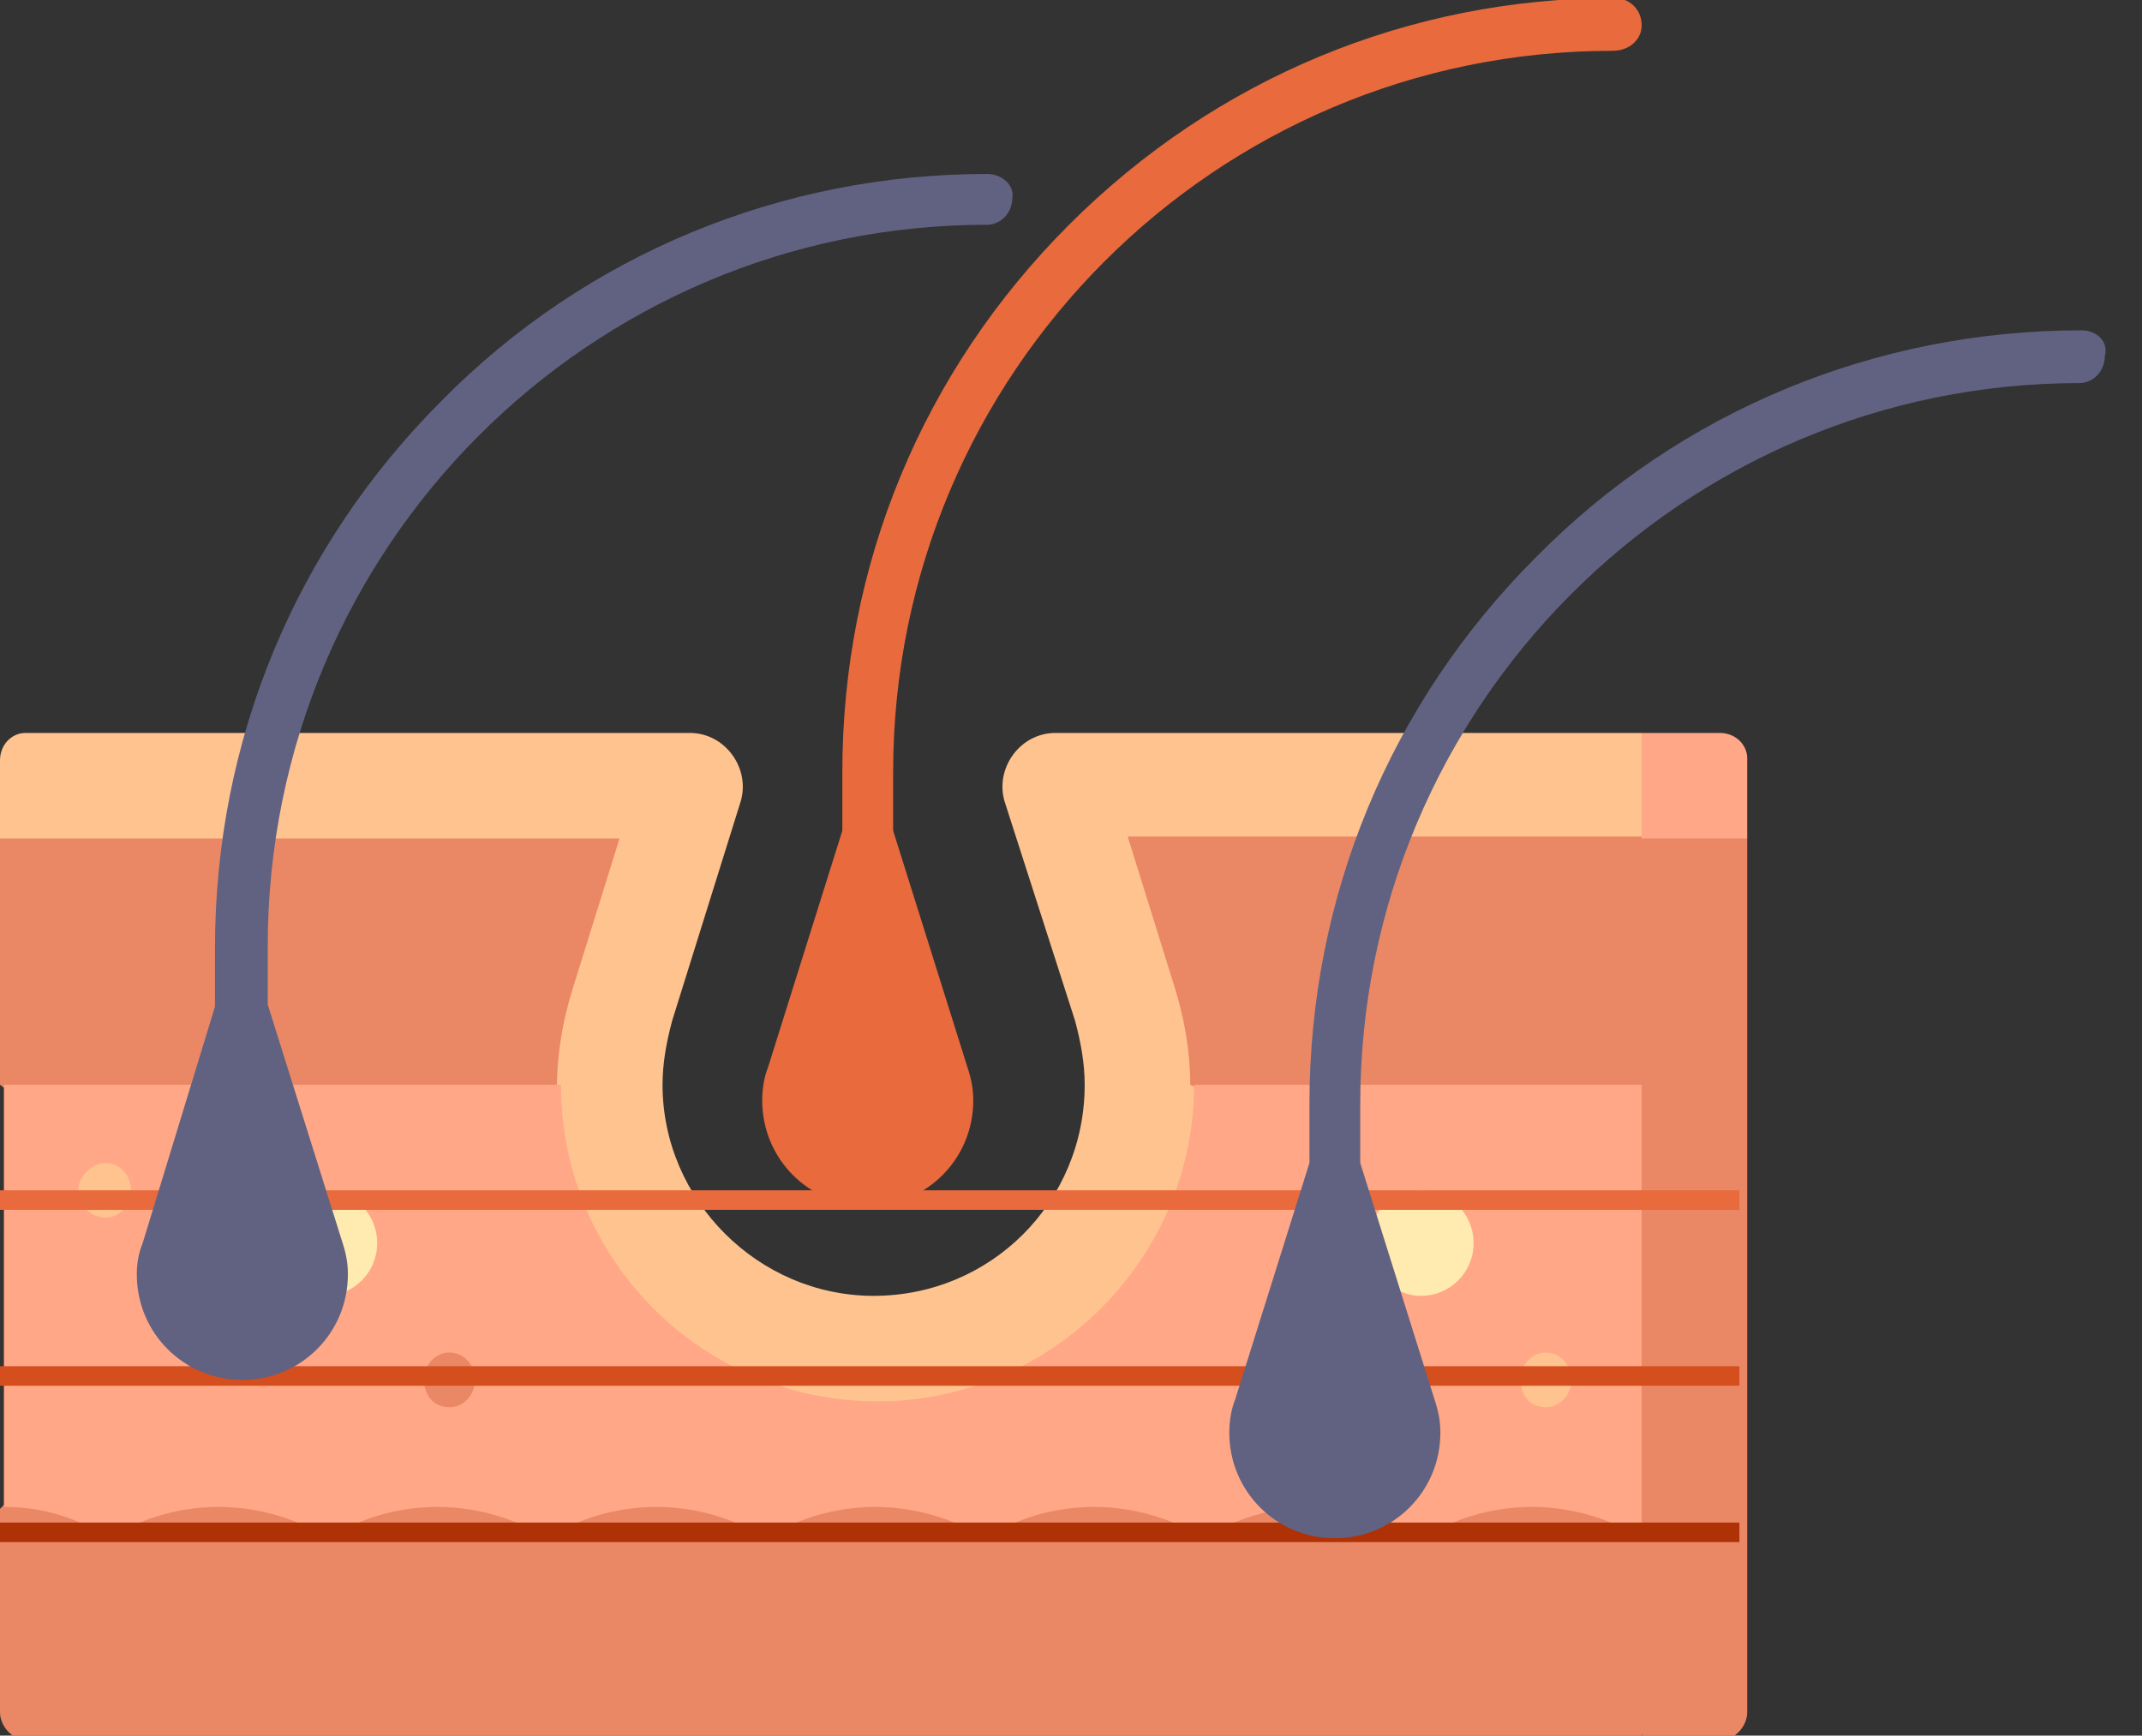 <svg xmlns="http://www.w3.org/2000/svg" xmlns:xlink="http://www.w3.org/1999/xlink" id="Capa_1" x="0px" y="0px" viewBox="0 0 109.6 88.8" style="enable-background:new 0 0 109.6 88.8;" xml:space="preserve"><rect x="0" y="0" width="109.6" height="88.8" fill="#333333" stroke="none"/><style type="text/css">	.st0{clip-path:url(#SVGID_00000032635336782258374280000012821424319645041578_);}	.st1{fill:#FFA786;}	.st2{fill:#FFC38F;}	.st3{fill:#EA8866;}	.st4{fill:#FFEAB0;}	.st5{fill:#E86A3D;}	.st6{fill:none;stroke:#E86A3D;}	.st7{fill:none;stroke:#D44E1E;}	.st8{fill:none;stroke:#AE3206;}	.st9{fill:#616281;}</style><g>	<defs>		<rect id="SVGID_1_" y="-0.1" width="104" height="89"></rect>	</defs>	<clipPath id="SVGID_00000178893090010801391500000017056810899155110788_">		<use xlink:href="#SVGID_1_" style="overflow:visible;"></use>	</clipPath>	<g style="clip-path:url(#SVGID_00000178893090010801391500000017056810899155110788_);">		<path class="st1" d="M89.4,38.8v4.1l-10.8,5.4L84,37.5h4C88.8,37.5,89.4,38.1,89.4,38.8L89.4,38.8z"></path>		<path class="st2" d="M54,37.5c-1.8,0-3.1,1.8-2.6,3.5L55,52.2c0.3,1.1,0.5,2.2,0.5,3.3c0,6-4.8,10.8-10.8,10.8    c-5.9,0-10.8-4.9-10.8-10.8c0-1.1,0.2-2.2,0.5-3.3L37.9,41c0.5-1.7-0.8-3.5-2.6-3.5h-34c-0.7,0-1.3,0.6-1.3,1.4v4.1l28.5,31.6    h32.4L84,42.9v-5.4H54L54,37.5z"></path>		<path class="st3" d="M89.4,42.9v12.6L73.2,66.3L84,42.9H89.4z"></path>		<path class="st3" d="M89.4,77.2v10.4c0,0.7-0.6,1.4-1.3,1.4h-4l-5.4-15.6L89.4,77.2L89.4,77.2z"></path>		<path class="st3" d="M0,77.2v10.4c0,0.7,0.6,1.4,1.3,1.4H84V71.8H5.4L0,77.2z"></path>		<path class="st3" d="M31.7,42.9l-2.4,7.7c-0.5,1.6-0.8,3.3-0.8,5L14.3,66.3L0,55.5V42.9L31.7,42.9L31.7,42.9z"></path>		<path class="st3" d="M84,42.9v23.5L60.9,55.5c0-1.7-0.3-3.4-0.8-5l-2.4-7.7H84z"></path>		<path class="st3" d="M89.4,55.5v21.7c-2.1,0-3.8,0.6-5.4,1.6L73.2,67.1L84,55.5L89.4,55.5L89.4,55.5z"></path>		<path class="st1" d="M84,55.5v23.2c-1.6-1-3.6-1.6-5.6-1.6c-2.1,0-4,0.6-5.6,1.6c-1.6-1-3.6-1.6-5.6-1.6c-2.1,0-4,0.6-5.6,1.6    c-1.6-1-3.6-1.6-5.6-1.6c-2.1,0-4,0.6-5.6,1.6c-1.6-1-3.6-1.6-5.6-1.6c-2.1,0-4,0.6-5.6,1.6c-1.6-1-3.6-1.6-5.6-1.6    c-2.1,0-4,0.6-5.6,1.6c-1.6-1-3.6-1.6-5.6-1.6c-2.1,0-4,0.6-5.6,1.6c-1.6-1-3.6-1.6-5.6-1.6c-2.1,0-4,0.6-5.6,1.6    c-1.6-1-3.3-1.6-5.4-1.6V55.5h28.5c0,9,7.3,16.2,16.2,16.2s16.2-7.3,16.2-16.2H84L84,55.5z"></path>		<path class="st4" d="M16.6,66.3c1.5,0,2.7-1.2,2.7-2.7c0-1.5-1.2-2.7-2.7-2.7c-1.5,0-2.7,1.2-2.7,2.7    C13.9,65.1,15.1,66.3,16.6,66.3z"></path>		<path class="st4" d="M72.7,66.3c1.5,0,2.7-1.2,2.7-2.7c0-1.5-1.2-2.7-2.7-2.7c-1.5,0-2.7,1.2-2.7,2.7C70,65.1,71.3,66.3,72.7,66.3    z"></path>		<path class="st2" d="M79.1,72c0.7,0,1.3-0.6,1.3-1.4s-0.6-1.4-1.3-1.4c-0.7,0-1.3,0.6-1.3,1.4S78.3,72,79.1,72z"></path>		<path class="st3" d="M66.4,72c0.7,0,1.3-0.6,1.3-1.4s-0.6-1.4-1.3-1.4c-0.7,0-1.3,0.6-1.3,1.4S65.7,72,66.4,72z"></path>		<path class="st3" d="M23,72c0.7,0,1.3-0.6,1.3-1.4s-0.6-1.4-1.3-1.4s-1.3,0.6-1.3,1.4S22.2,72,23,72z"></path>		<path class="st2" d="M5.4,62.3c0.7,0,1.3-0.6,1.3-1.4s-0.6-1.4-1.3-1.4S4,60.2,4,60.9S4.6,62.3,5.4,62.3z"></path>		<path class="st5" d="M82.6-0.1C72.1-0.1,62.2,4,54.7,11.5c-7.5,7.5-11.6,17.4-11.6,28v3l-3.8,12.1c-0.2,0.5-0.3,1.1-0.3,1.7    c0,3,2.4,5.4,5.4,5.4s5.4-2.4,5.4-5.4c0-0.6-0.1-1.1-0.3-1.7l-3.8-12.1v-3c0-20.4,16.5-36.9,36.8-36.9C83.4,2.6,84,2,84,1.3    C84,0.5,83.4-0.1,82.6-0.1L82.6-0.1z"></path>	</g></g><line class="st6" x1="0" y1="61.4" x2="89" y2="61.4"></line><line class="st7" x1="0" y1="70.4" x2="89" y2="70.4"></line><line class="st8" x1="0" y1="78.4" x2="89" y2="78.4"></line><path class="st9" d="M50.5,8.9C40,8.9,30,13,22.6,20.5C15.1,28,11,37.9,11,48.5v3L7.3,63.6C7.1,64.1,7,64.6,7,65.2  c0,3,2.4,5.4,5.4,5.4c3,0,5.4-2.4,5.4-5.4c0-0.6-0.1-1.1-0.3-1.7l-3.8-12.1v-3c0-20.4,16.5-36.9,36.8-36.9c0.7,0,1.3-0.6,1.3-1.4  C51.9,9.5,51.3,8.9,50.5,8.9L50.5,8.9z"></path><path class="st9" d="M106.5,16.9C96,16.9,86,21,78.6,28.5C71.1,36,67,45.9,67,56.5v3l-3.8,12.1c-0.2,0.5-0.3,1.1-0.3,1.7  c0,3,2.4,5.4,5.4,5.4c3,0,5.4-2.4,5.4-5.4c0-0.6-0.1-1.1-0.3-1.7l-3.8-12.1v-3c0-20.4,16.5-36.9,36.8-36.9c0.7,0,1.3-0.6,1.3-1.4  C107.9,17.5,107.3,16.9,106.5,16.9L106.5,16.9z"></path></svg>